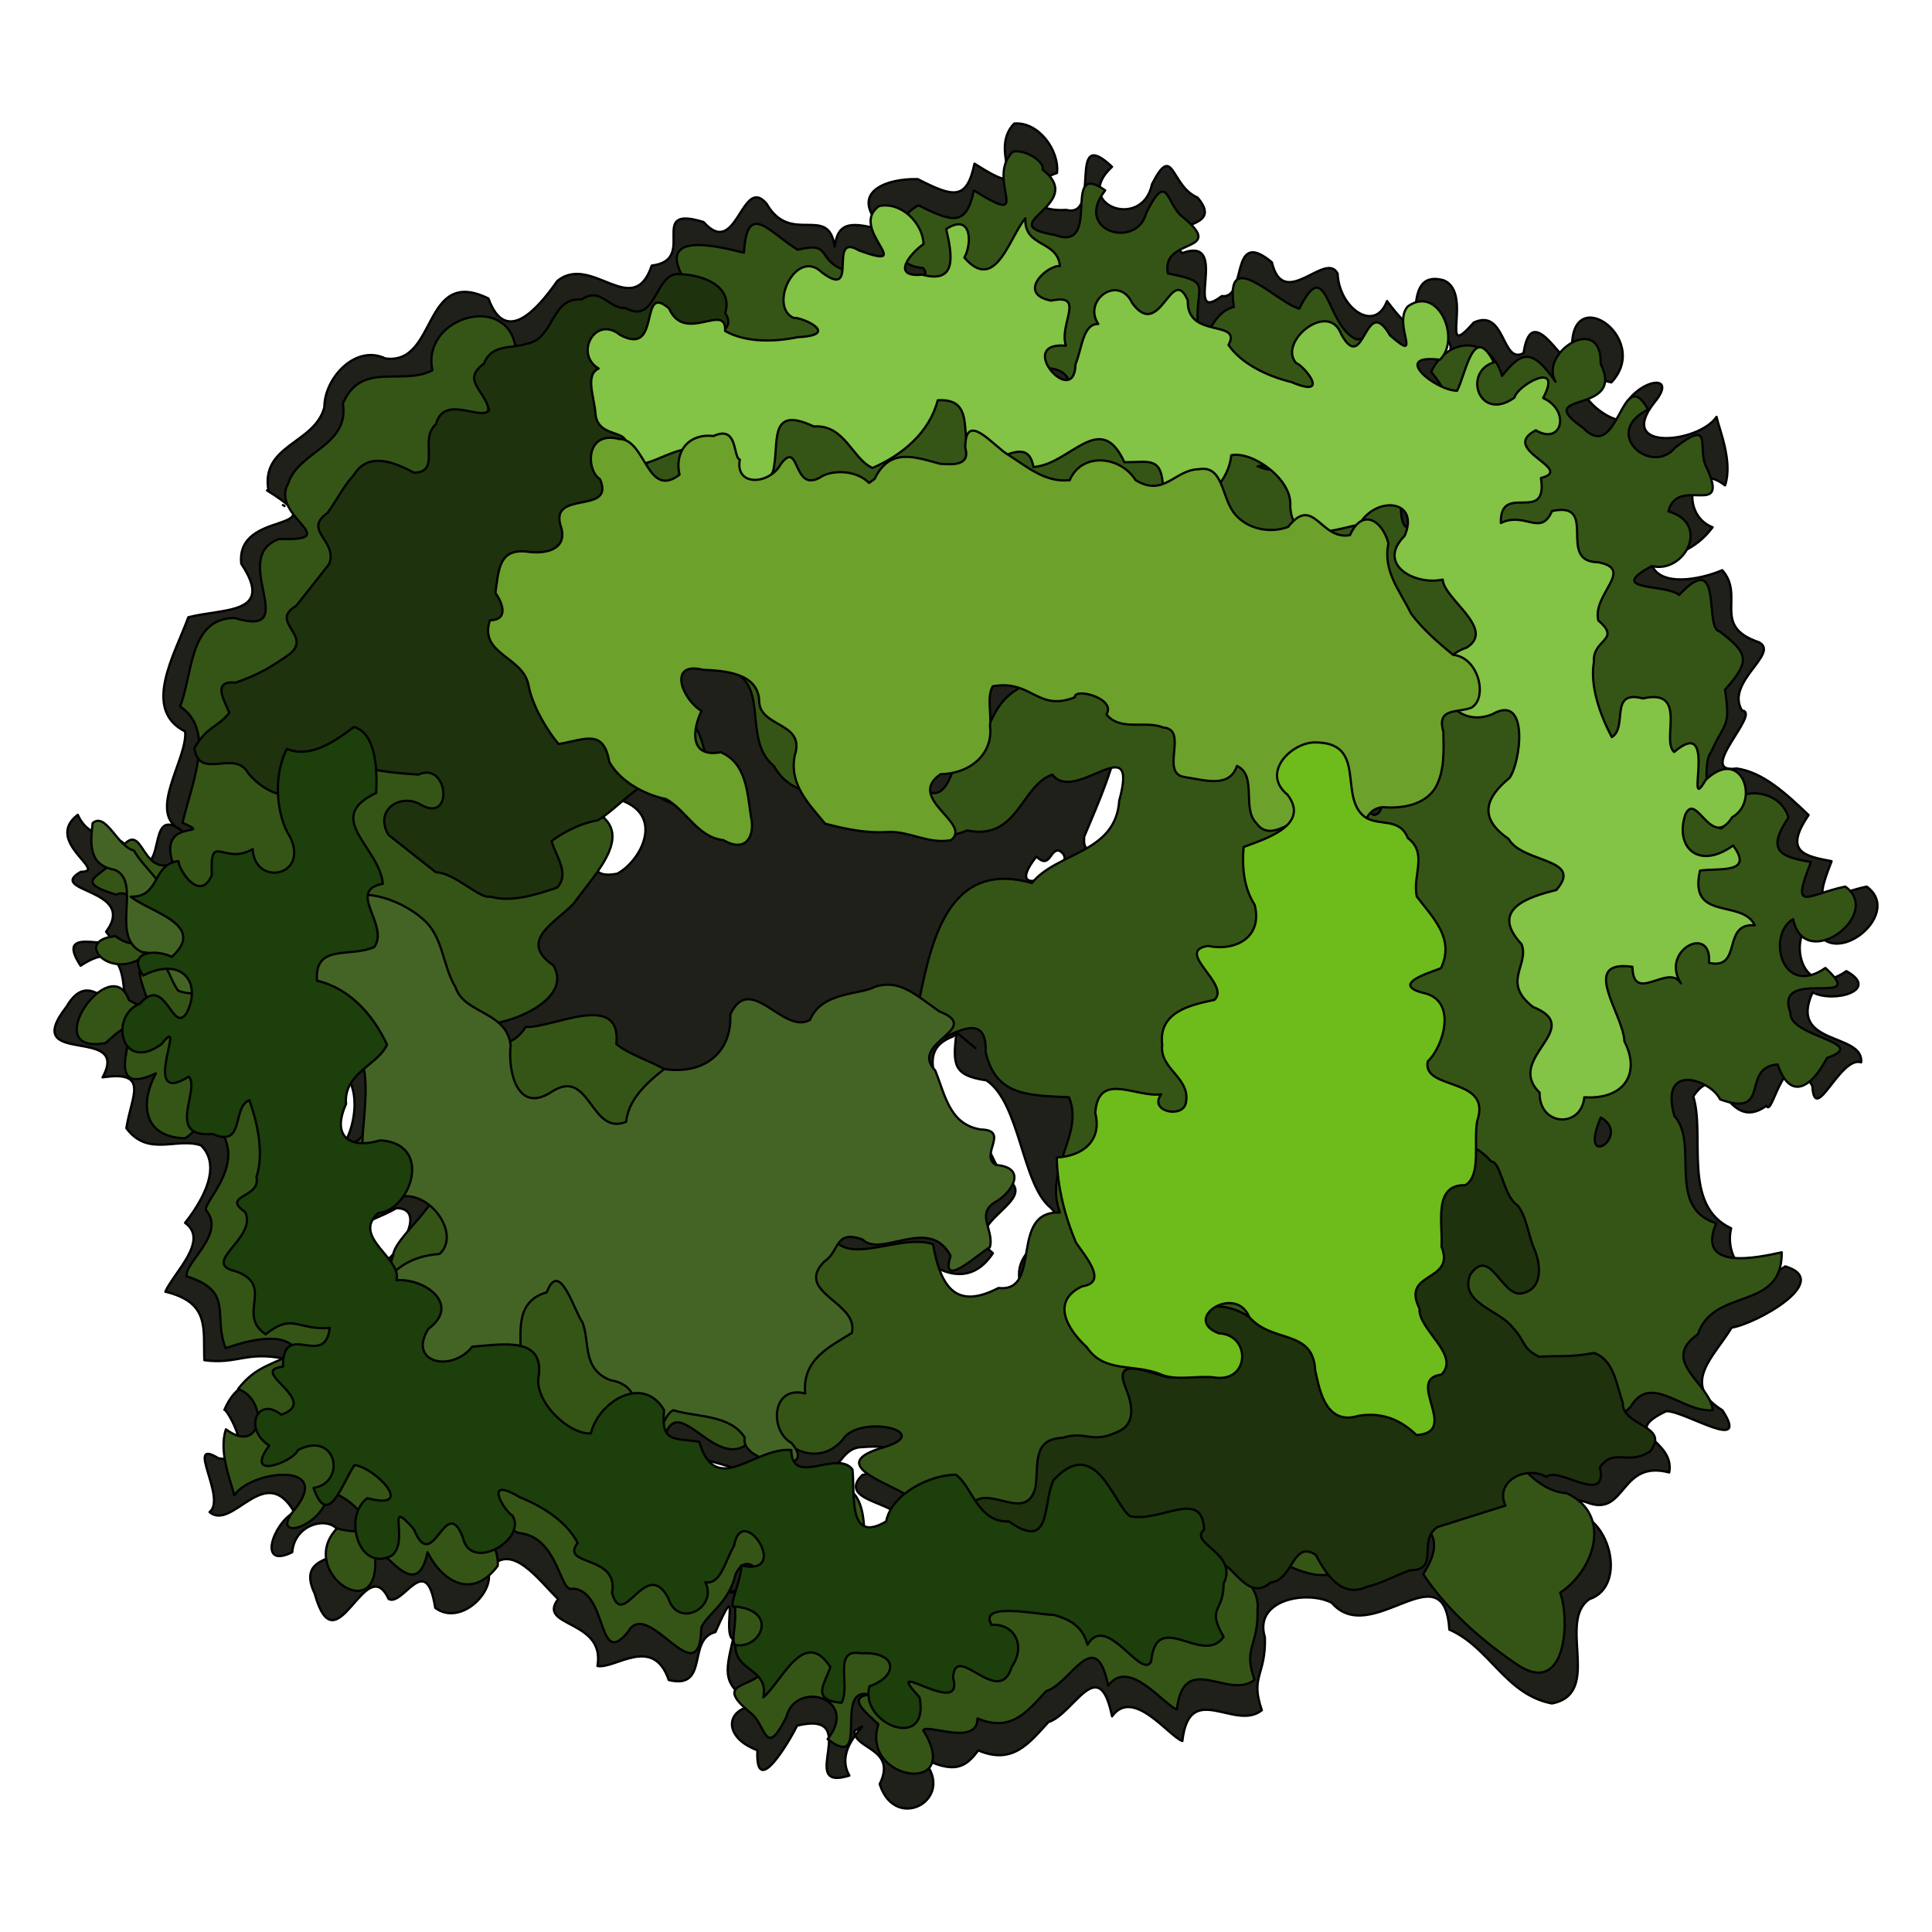 <?xml version="1.0"?>
<svg xmlns="http://www.w3.org/2000/svg" width="300" height="300" viewBox="0 0 300 300">
  <g fill-rule="evenodd" stroke="#000" stroke-linejoin="round">
    <path d="M157.488 19.184c-4.474 4.554 3.76 12.53-6.17 6.235-1.214 5.842-3.373 5.155-8.81 2.4-4.611-.148-11.334 1.917-5.117 8.016-5.126-1.429-7.27-1.508-7.78 2.476-.937-6.684-6.826-.12-10.575-6.674-3.89-4.614-4.557 8.748-9.785 2.842-8.988-2.784-.757 5.904-8.048 6.76-2.886 8.585-9.327-1.923-14.654 2.379-3.13 4.475-8.046 10.084-10.705 2.731C65.5 41.272 68 56.79 59.828 55.658c-4.624-2.22-9.456 3.038-9.46 7.576-1.48 5.727-10.056 5.786-8.652 13.082 10.934 6.802-5.157 2.528-4.25 11.222 5.307 7.955-2.81 6.893-8.218 8.31-2.16 5.893-7.241 14.3-.5 17.737.446 4.249-6.129 12.742-.563 15.34-5.856-4.193-1.705 8.164-8.108 4.723.225-5.46-5.655-1.817-7.998-7.124-5.417 4.12 4.831 8.876.468 8.851-5.498 3.154 8.923 2.586 3.928 9.308 3.652 4.386-8.714-1.946-3.957 5.27 7.598-5.048 6.437 4.443 7.016 6.023-2.442 1.47-5.608-5.824-9.215.361-7.402 9.507 10.122 2.749 5.61 10.953 7.386-1.085 4.457 2.898 3.697 7.897 3.37 4.525 7.792 1.384 11.586 2.665 3.877 3.793-1.16 10.355-2.467 12.034 3.79 2.722-1.718 7.67-3.07 10.687 6.944 1.694 5.867 5.655 6.059 10.636 5.13.69 6.498-1.459 12.495-.211-2.673 4.653-6.82 1.884-9.378 7.928.116-.576 5.828 8.785-.949 7.508-5.289-3.287 1.382 6.223-1.359 8.364 3.598 3.012 8.594-7.991 13.162.018-3.278 1.695-5.792 8.921-.33 6.21.418-5.247 7.723-6.011 7.566-1.73 1.317 3.608-7.223 1.53-4.064 8.183 3.32 11.966 7.878-6.9 11.468.804 2.23 1.26 5.829-7.684 7.24 1.387 3.892 2.902 9.284-2.485 8.203-5.7 3.38-5.155 8.073 1.673 10.885 4.337-3.395 4.423 7.37 3.09 6.104 10.386 2.738.516 8.638-4.88 11.07 2.182 6.363 1.528 2.762-6.368 7.24-7.444 4.04-9.13.986.113 2.732 1.123-1.225 5.385-1.777 7.105 3.593 10.293-4.817.338-5.25 4.918.202 6.93-.363 7.835 5.045-1.577 6.17-3.829 10.48-2.466-.348 10.417 8.105 7.764-2.786-4.768 4.822-9.377.781-6.922-.071 2.855 6.678 2.688 3.931 8.248 2.54 7.96 12.718 1.843 6.17-4.304 5.576 3.001 7.3 1.522 9.13-.934 5.302 2.25 7.788-.99 10.91-4.409 3.855-1.125 7.832-10.939 9.868-.878 3.285-4.584 8.848 3.134 10.917 3.828 1.092-9.563 8.195-1.427 12.342-4.783-1.86-5.28.639-5.342.476-11.304-1.81-5.835 6.463-7.381 10.375-5.379 6.146 7.173 17.459-8.46 18.268 4.17 6.316 2.77 8.69 10.083 15.922 11.468 7.933-1.53.758-12.703 5.825-16.197 6.072-2.005 3.158-13.506-3.373-13.682-8.374-2.702-.502-2.665 3.526-1.152 5.547 1.68 4.706-6.822 12.238-4.84.966-5.239-8.054-5.928-.462-9.514 2.87-.083 13.147 6.684 8.724-.137-6.612-4.069-1.246-8.372 1.433-12.844 3.542-.474 15.91-7.227 8.326-9.502-5.579 3.92-9.536-1.272-8.404-5.91-7.683-3.602-3.973-14.326-5.884-20.492 4.357-6.375 5.012 5.998 11.356 1.474 1.023 2.034 2.798-10.828 7.141-3.081.362 6.255 4.275-4.72 7.58-3.677.393-4.692-11.413-2.497-7.541-10.87 3.246 1.74 10.576-.341 5.237-3.289-6.956 4.9-9.38-5.355-5.126-7.877 1.78 8.826 14.427-.788 8.286-5.249-5.994 1.25-8.773 4.471-5.454-3.944-4.278-.806-7.459-1.457-3.57-7.165-3.439-3.29-7.094-6.692-11.187-7.233-6.49.92 3.949-8.73.848-8.998-2.7-4.406 5.984-8.904 2.607-10.61-7.445-2.52-2.08-7.113-5.67-11.18-3.533 1.499-9.341 2.508-10.847-.589 3.598-2.176 6.43-2.227 9.346-6.079-5.03-1.86-3.789-10.854 1.933-6.508 1.238-3.71-.905-8.656-1.325-10.64-2.712 4.07-15.638 5.456-9.71-2.152 4.543-5.44-4.393-3.337-5.36 2.686-4.3-.845-9.865-8.164-1.261-5.882 6.572-6.982-7.38-16.456-6.006-3.968-.586 3.663-6.275-9.729-7.623-.583-3.443 1.878-2.746-7.045-7.743-4.743-5.662 6.492.078-4.608-4.675-6.56-7.938-2.175-.902 13.729-8.79 3.225-1.906 5.1-7.476 1.01-7.666-4.254-1.847-3.673-8.38 5.931-10.215-1.77-6.718-5.584-3.687 5.81-7.782 5.257-6.191 4.689 1.519-9.48-6.118-6.687-5.96-5.49 7.305-2.799 2.37-8.61-4.245-1.805-3.697-8.695-7.076-2.096-1.5 7.357-12.55 3.104-6.211-2.687-7.18-6.774-1.425 8.126-7.118 6.696-6.292.386-6.636-3.977-1.43-5.741.403-3.488-2.862-7.998-6.64-7.67zM41.717 76.312l-.255-.162zm98.451-39.54c6.346.64 3.122 4.54-.305.937l-.063-.44.368-.497h0zm83.17 15.294c4.96 1.459-1.252 7.343-1.644.866l1.644-.867zm-50.404 65.862c7.482 2.17-5.258 19.49-4.581 11.983 1.549-3.702 3.429-7.948 4.58-11.983zm-77.31 6.076c8.002 2.197 3.903 9.741.209 11.667-7.752 1.478-.206-8.676-2.548-9.897 1.341.055 1.192-1.672 2.34-1.77zm175.209 3.303c1.547 3.07-4.968.647 0 0zM164.47 132.09c4.314 2.347-9.712 8.77-3.545.923 2.185 2.057 2.066-1.231 3.545-.923zm-15.936 28.215c-.66 5.137-.433 6.703 4.629 7.45 5.239 3.466 5.502 16.112 9.948 19.75 4.732 4.485-7.908 4.956-4.177 13.281-3.747 1.803-12.645 6.698-13.389-2.52-11.293-14.552 1.368 7.35 8.627-3.667-5.708-4.69 7.624-8.12 2.165-11.522-3.19-3.168-1.992-7.169-8.751-8.85-.623-4.425-6.149-10.859.417-13.292l.472-.581.06-.038 2.945 2.444zm-1.466 39.173l-.317-.017zm-92.981-32.015c3.51 5.872-3.715 18.021-2.52 5.735.29-2.168.097-4.816 2.52-5.735zm196.907 7.441c5.061 2.922-3.758 8.86 0 0zM61.542 187.61c6.196-.066-2.573 12.136-5.085 8.633-3.024-6.669.66-6.069 5.085-8.633zm42.264 36.132c2.815 3.458 11.83 3.336 12.72 6.101-6.25 7.116-6.605-4.992-12.86-3.101-2.366.941-1.104-2.686.14-3zm16.332.285c1.5 1.257-.239 1.924 0 0zm13.833.677c8.027-.638 6.284 2.971-.083 4.339-4.952 5.07 10.89 4 3.924 9.217-4.35 8.38-4.623-4.575-6.208-7.533-5.912 1.996-12.623-1.971-3.677-1.702 2.55-.87 2.825-4.318 6.044-4.32zm6.555 10.761c.185 0-.164.25 0 0zm83.503 6.693c.18 3.422-2.09 2.322 0 0zm-109.212 4.72c3.842.34-4.838.77 0 0zm76.927.898c2.943-.29-.389 1.33 0 0z" fill="#20201b" stroke-width=".358"/>
    <g stroke-width=".2">
      <path d="M157.249 23.577c-4.372 4.384 3.672 12.049-6.027 5.992-1.184 5.628-3.296 4.963-8.604 2.311-4.584 2.438-4.951 9.417.702 9.725 2.645 2.826-9.717 2.228-12.033.403-4.675-1.629-1.92-4.59-7.417-3.225-4.315-2.576-7.86-7.825-8.347.462-4.776-1.202-13.607-3.235-9.272 4.145-1.53 1.368-2.056 6.413-.926 9.675 5.55 3.674 1.605 10.65 11.874 6.446 6.788-2.292 7.847 8.468 1.109 3.687-1.226-7.577-9.393 8.508-10.222-2.075.926-5.218-12.149-5.767-10.178 2.075-5.339 6.034-6.893-9.855-12.945-4.969-6.19 1.29 5.392 12.098-5.16 9.693-10.555-4.888 3.485-9.999.163-14.47-1.762-7.957-14.538-3.999-12.822 4.044-4.696 2.483-11.06-1.521-13.9 5.167 1.04 6.586-6.918 7.411-8.483 12.39-2.962 5.109 8.96 8.987-1.384 8.636-8.033 2.753 3.871 15.532-6.976 12.27-7.066.08-6.442 8.74-8.435 13.735 5.547 3.706 1.857 11.727.38 18.064 5.284 2.417-3.944-1.033-1.49 6.355-5.512 2.12-4.47-8.66-9.066-.857-1.4 2.831-7.057 3.434.229 5.665 4.045-2.01 6.775 11.352-.11 6.451-6.726.617-.693 7.146 4.61 2.987-3.29 3.033 4.354 10.765-2.501 6.941-2.747-7.906-14.393 8.663-3.6 6.656 9.09-8.647-2.98 9.783 7.79 4.715-2.568 4.764-1.914 9.93 4.518 10.083 4.058-2.336 4.29-11.183 6.06-.282 2.546 5.093-3.078 10.074-2.815 11.423 3.18 3.654-3.267 8.032-2.999 10.291 7.456 2.32 4.032 6.093 6.068 11.149 3.856-1.317 9.357-2.68 11.05.49-3.512 2.101-6.277 2.141-9.121 5.857 4.911 1.784 3.698 10.45-1.888 6.258-1.21 3.57.882 8.345 1.294 10.247 2.646-3.92 15.274-5.254 9.483 2.076-4.437 5.238 4.293 3.21 5.234-2.59 4.206.818 9.629 7.866 1.227 5.663-6.416 6.728 7.206 15.852 5.865 3.826.984-2.022 6.416 8.519 8.203-.128 2.454 4.813 7.077 7.265 10.902 2.108.394-4.666-6.74-9.89 3.233-5.101 6.267.531 6.365 9.552 8.434 8.635 5.537.426 3.722 12.695 8.604 6.67 3.052-5.444 11.086 10.28 11.334-.571.725-2.019 4.317-3.825 5.326-8.333 2.722-5.838 8.22 6.416-.085 4.877.385 6.084-2.42 6.449 4.636 7.832 1.201 5.757-9.313 2.981-2.316 8.751 2.568 1.821 2.272 7.49 5.661.692 1.415-5.788 11.435-2.903 6.392 3.457 6.812 5.247.75-8.368 6.488-6.912-3.627.415-.361 2.942 1.394 4.606-2.847 8.83 13.398 11.179 6.953.924.616-1.058 8.403 2.556 8.45-1.822 5.177 2.165 7.607-.95 10.655-4.247 3.771-1.088 7.647-10.531 9.637-.844 3.209-4.416 8.641 3.019 10.663 3.687 1.065-9.211 8.004-1.374 12.053-4.606-1.814-5.087.625-5.147.465-10.888.571-5.434-7.409-7.074-3.238-10.424 6.015 1.71 15.492 10.33 18.368.25 1.636-5.54 17.395-5.59 10.585 4.65 3.781 5.662 9.267 10.498 14.896 14.249 7.402 4.632 7.913-7.3 6.382-11.365 5.23-3.416 8.234-12.081 1.022-15.442-5.585-.262-11.355-8.608-8.391-11.209 6.707-3.237 12.753 3.596 18.323-2.232 3.164-5.372 8.18 1.07 12.747.535-.508-4.311-8.314-7.545-2.302-11.793 2.436-7.353 13.138-3.469 13.004-12.711-3.752.825-13.363 2.936-10.164-4.499-7.888-2.516-2.56-12.292-6.51-16.69-2.377-8.514 5.792-5.493 7.097-2.558 8.107 2.977 3.103-4.955 8.948-5.427 1.96 5.811 5.321 3.518 7.66-1.013 6.962-2.37-6.012-3.258-5.676-7.01-2.742-7.326 12.51-.496 5.43-6.953-6.795 4.72-9.162-5.153-5.01-7.586 1.74 8.5 14.092-.76 8.092-5.054-5.853 1.204-8.564 4.306-5.325-3.8-4.183-.775-7.278-1.405-3.486-6.901-1.5-5.302-10.325-4.962-9.759.656-1.636 4.73-4.243-8.57-2.257-10.834 2.098-4.784 3.062-3.682 2.157-9.69 4.093-4.559 3.52-5.685-.84-9.055-2.468-.304.648-13.088-6.281-5.655-2.017-1.765-11.58-.542-4.242-4.49 5.018 1.252 9.26-6.57 2.568-8.486 1.421-5.709 9.693 1.339 5.905-6.886-1.52-2.76 1.213-7.722-4.8-3.063-3.781 4.603-11.582-2.304-4.251-5.864-4.181-7.535-4.474 8.672-10.117 2.829-8.309-5.84 6.787-1.838 2.747-9.932.191-8.031-9.635-1.71-7.008 2.785-3.65-5.297-5.28-4.71-8.306-.906-1.785-6.211-8.344-6.186-10.999-.656 3.694 4.705 4.427 7.993-3.308 3.532-6.531-.788-4.938-9.638-8.174-8.513-4.858-1.78-4.608-13.696-8.991-4.808-3.629-.967-11.672-9.99-10.165-.258-2.816.614-4.216 4.24-5.89 7.916-3.207 4.744-7.51-6.79.284-5.295-.386-6.08 2.422-6.45-4.637-7.828-1.199-5.758 9.313-2.983 2.317-8.756-2.57-1.816-2.272-7.489-5.662-.688-1.416 5.789-11.434 2.901-6.392-3.457-7.043-4.99-.25 9.751-7.881 6.912-10.024-1.684 5.308-4.584-1.852-10.137.375-1.314-2.898-3.25-4.635-2.762zM44.18 78.58l-.248-.156.248.156zm118.394-21.41c6.721.179 2.97 9.634-2.08 6.948-5.06.516 1.352-5.357 2.08-6.948zm-27.467.014c2.978-.707 15.533 4.794 7.372 4.628-2.511-.834-10.713-.075-7.372-4.628zM195.27 72.41c2.488-.616 3.54 1.403 0 0zm15.358.323c3.492.647-3.042 1.96 0 0zm6.89 5.728c2.895 3.025-.029 5.684 0 0zm17.984 6.047c4.426 3.977 1.471 8.944.556.799.206.197-2.096-.88-.556-.8zm-11.356 3.261c3.96 6.53.244 3.279-1.236.43l1.236-.429h0zM98.597 96.34c5.615-.28 13.797.167 13.22 7.396 8.5 1.345 3.011 10.804 8.342 15.202 4.155 7.48 14.983 2.988 21.615 5.988 5.197-1.379.227 7.365 8.404 4.028 7.936 1.62 8.325-7.008 13.237-8.675 3.516 4.708 13.555-7.568 10.38 4.038-.548 8.234-9.717 7.992-13.566 12.809-13.696-3.928-15.88 10.491-17.837 19.87-4.568 14.26 11.058-4.841 10.66 6.37 1.554 6.742 6.424 6.728 12.934 7.011 2.429 5.78-3.924 10.98-1.409 17.914-7.997-.354-2.618 12.459-9.538 11.706-6.298 3.274-8.911.337-10.161-6.795-6.087-2.042-16.377 5.686-16.342-5.084 2.506-9.964-9.423 3.854-9.461-3.851 1.019-6.907-7.807-9.113-12.12-5.56-5.578 5.414-6.322-4.329-2.375-5.266 5.217-7.345-4.603-7.843-8.874-11.317.845-8.384-10.007-2.405-14.078-2.66-3.978 6.417-13.134-.101-7.97-.462 3.824.84 15.65-3.37 12.27-9.093-5.637-3.87.5-6.73 3.176-9.631 3.508-4.923 10.413-11.541 1.98-14.868-.444-5.732 1.952-11.019 6.894-5.875 1.44 3.707 12.343 9.649 11.983 2.967-.119-5.164-.855-12.738-7.417-12.316-3.493-2.872-.628-8.942-4.636-13.362l.465-.459.225-.025h0zm56.162 2.756c4.133 2.327 15.403 3.183 4.158 7.432-6.511 3.045-4.44 9.597-10.826 12.627-2.442 8.574-7.379 1.51-7.065-3.904 5.045-2.392 10.88-4.229 9.272-11.003.35-3.583-1.634-6.636 4.461-5.152zm-70.992 8.458c3.374 4.654 6.155 9.115-1.394 5.81-5.77 7.61-5.05-4.842 1.394-5.81zm166.828 14.495c5.494 8.246-10.27-.179 0 0zm-37.377.322c3.996 4.024-2.654 6.885 0 0zm-7.72 9.804c.136.9-1.055 3.102 0 0zm-.438 2.54c2.967 4.115 1.255 3.354 0 0zm3.799 5.519c1.623 10.243-9.973 1.325 0 0zm-148.914 2.664c10.157 5.55-4.367 4.348-4.943 9.056.308 5.221 11.068 3.814 10.271 6.882-7.03 2.766-5.665 8.953-8.59 14.583 1.367 7.872-13.233 4.123-7.055-3.804-.178-5.095 9.6-6.248 5.211-11.12-.631-6.67-13.21-5.52-8.984-11.984 2.085-1.777 6.348.27 10.283-2.43 1.202.335 2.656-.987 3.807-1.183zm188.625 30.631c4.945 2.816-3.67 8.537 0 0zm-183.38 6.993c8.68 2.918-4.024 10.836-4.157 14.49-2.763 9.111-12.302-6.752-4.135-6.973 4.845-1.183 5.372-4.17 8.291-7.517zm137.73 7.487c6.63.39 2.97 7.216 7.959 10.894 6.987 5.532-9.021 5.222-7.464 11.909 1.809 7.489-7.025 4.114-10.14 2.811 5.571-1.006 10.134-4.6 6.802-9.639-5.566-5.742 8.693-9.868 2.844-15.975zm-83.318 30.953c.274 5.39 7.13 9.462 11.264 4.57 2.563-4.118 15.108-1.119 5.717 1.397-8.577 2.735 2.658 5.653 4.968 7.78 1.098 3.563-3.06 12.889-7.391 7.82.176-3.515.407-12.393-7.041-8.714-4.125-2.308-9.371-3.137-15.299.92-.614-7.037-10.285-3.342-8.888-8.495 1.925-9.848 8.423 5.677 13.997-.865.19-1.627 2.015-3 2.673-4.413zm2.383 5.64l.049.288-.049-.287zm65.718 13.725c1.786 2.518-10.148 1.174 0 0zm2.036.818c.35-.004.995.549 0 0zm-49.394 26.973c-2.056 2.857-1.063.106 0 0z" fill="#355516" stroke-width=".348"/>
      <path d="M95.583 101.486c2.011 1.991 3.73 2.24 5.218 3.032 6.45 3.12-3.135 7.21-1.128 11.068 1.648 2.13 3.823 4.104.441 6.328-1.65.55-5.364 4.418-7.28 5.46-3.104.543-5.85 2.203-7.19 3.23.682 2.371 2.878 5.026.87 7.216-3.221 1.106-7.163 2.367-10.4 1.398-1.537.478-5.527-3.724-8.43-3.766-2.452-1.945-4.922-3.867-7.368-5.816-2.327-4.022 2.083-6.636 5.234-4.566 4.924 2.596 4-6.875-.564-4.794-3.701-.246-8.265-.574-10.276-2.132-2.705-.44-4.13 2.556-5.446 2.767-2.7 4.219-7.732 2.802-10.734-.863-2.11-3.794-7.583 1.245-8.355-3.877 1.926-3.382 3.71-3.249 5.429-5.5-.626-1.657-2.857-5.073.969-4.67 3.638-1.27 5.465-2.375 8.451-4.473 3.475-2.922-3.297-4.96.961-7.45 1.7-2.174 3.437-4.32 5.128-6.497 1.407-3.609-4.193-5.178-.26-7.934 1.43-1.944 2.429-4.085 4.112-5.917 2.25-3.712 6.382-1.882 9.346-.33 4.299-.1.653-5.248 3.387-7.517 1.206-4.757 6.997-.448 8.248-2.186-.752-3.253-4.304-4.608-.792-7.26 1.239-3.105 4.311-2.255 6.576-3.052 4.384-.672 3.727-7.303 8.598-6.874 2.878-2.089 4.286 1.537 6.839 1.322 4.862 2.737 4.47-5.858 8.495-5.253 3.57.106 8.206 1.895 6.943 6.044 2.315 3.421-4.251 3.905-5.867 5.677-3.517 4.015 5.615 7.868.95 11.19-1.72 2.45-3.463 3.105-5.25 3.898-2.915 2.333-3.576 6.711.26 8.359 2.566 1.03 3.303 4.336-.313 4.102-3.652.617-5.751 3.095-2.361 5.746 3.323 2.237 1.716 7.117-1.075 8.937-2.13 1.95-8.057.595-7.035 5.349 1.149 1.245 3.47 2.261 3.67-.396z" fill="#1e320d" stroke-width=".348"/>
      <path d="M136.525 31.995c-4.956 3.433 6.13 10.264-3.1 6.913-5.075-3.043.165 7.892-5.78 3.409-4.024-3.967-8.426 5.34-4.375 7.06 1.085-.228 7.51 2.654.63 2.974-3.943.83-8.294.77-11.306-.957.226-4.602-6.265 2.08-8.696-3.49-4.824-4.198-1.066 7.635-7.597 4.113-3.884-3.17-7.167 2.974-3.345 5.207-2.182 1.017-.651 4.392-.476 7.165.523 4.32 6.97 1.578 3.965 6.576 2.954 3.424 7.465-1.952 12.307-1.345.76 3.935 8.006 11 11.29 3.549 1.052-4.215-.941-10.37 6.325-6.948 4.814-.358 6.004 5.103 9.122 6.443 4.597-2.003 8.83-5.482 10.122-10.509 5.825-.336 3.438 5.184 5.064 8.86 3.322 2.373 8.833-4.14 9.794 1.5 5.717-.372 10.374-9.023 14.118-.742 3.984.02 5.813-.957 6.02 4.092 3.953 5.08 10.148-.11 10.576-5.167 3.26-.713 9.475 3.7 9.168 7.812.149 6.01 6.109 3.978 10.71 2.927 2.599-4.52 9.488-3.862 7.046 1.773-4.471 4.462 1.67 7.74 5.914 6.785.174 3.03 8.351 7.696 3.708 10.57-7.459 2.425-3.098 13.252 3.987 10.346 5.815-3.369 4.411 7.527 2.675 9.895-3.798 3.1-4.81 6.255-.151 9.444 2.213 3.864 11.773 2.95 7.427 7.946-4.053 1.026-10.563 2.89-5.399 8.416 1.254 3.284-3.176 5.894 1.77 9.74 8.335 3.353-4.495 7.897 1.031 13.31-.092 5.27 6.498 5.572 6.939.72 6.152.405 8.817-3.67 6.232-8.67-.151-4.26-7.1-12.75 1.247-11.587.094 5.921 5.595-.632 7.515 2.553-3.267-5.165 4.876-9.248 4.369-3.168 5.287 1.163 1.92-6.27 7.11-5.826-1.946-4.17-10.34-.534-8.5-8.501 2.975-.417 8.433.546 5.139-3.891-5.375 3.869-9.095.27-7.428-4.782 1.7-3.79 4.013 5.589 7.282.387 4.404-2.471 1.43-11.152-4.14-5.758-3.443 6.014 2.165-10.38-4.871-4.374-2.096-1.767 2.274-9.942-4.86-8.308-5.324-1.427-2.273 4.47-4.82 5.993-1.776-3.312-3.438-7.959-2.783-11.647-.265-3.623 4.36-3.323.685-6.454-.974-4.127 5.777-7.959-.055-9.043-6.524-.07.27-9.53-7.134-7.953-1.76 4.052-4.188.027-7.943 1.858-.184-6.51 7.35.366 6.226-6.985 5.44-1.398-6.658-4.385-.796-7.41 4.04 2.411 5.453-3.038 1.133-5.01 3.188-6.021-4.007-2.003-4.454-.064-5.482 3.915-8.078-3.973-3.194-5.48-3.182-6.24-4.296 1.685-5.716 4.418-3.45-.062-10.32-5.762-2.659-4.82 3.313-3.219-.235-11.675-4.994-8.282-2.425 2.73 2.505 9.113-2.757 4.499-3.929-6.816-3.926 6.4-7.575-.162-1.91-5.319-9.908 1.153-7.006 4.466 1.073.259 5.621 5.644-.718 2.952-3.916-.96-7.806-2.902-9.779-5.765 2.203-4.048-6.547-.844-6.32-6.915-2.532-5.87-4.27 6.415-8.63.414-2.117-4.541-7.753-.434-5.27 3.24-2.406-.029-2.493 3.675-3.536 6.252-.16 7.126-9.539-3.575-1.496-2.876-1.116-3.411 3.171-8.155-2.302-6.998-5.432-1.074-.613-5.564 1.384-5.37-.397-4.096-5.575-2.815-5.38-7.419-2.506 2.956-4.61 11.71-9.467 6.108 1.287-2.386 1.04-6.97-2.825-4.433.94 4.021 1.745 8.565-3.719 7.08-4.983.468-1.846-3.337.205-4.752-.096-3.186-3.39-6.611-6.883-5.904z" fill="#83c345" stroke-width=".348"/>
      <path d="M134.953 74.99c-2.169-2.176-6.046-1.985-7.639-.832-4.266 2.386-3.079-6.054-6.065-2.105-1.755 3.237-7.152 3.558-6.37-.69-1.09-.305-.236-5.446-4.076-3.662-3.838-.435-6.112 2.376-5.29 6.01-5.065 3.878-5.21-5.563-9.387-5.548-5.32-1.35-5.097 4.965-2.96 6.238 2.463 5.7-8.229 1.449-6 7.573.91 3.471-2.616 4.1-5.346 3.683-4.38-.483-4.371 2.823-4.895 6.4 1.17 1.67 2.073 4.19-.853 4.267-1.74 5.256 5.102 5.595 5.984 10.011.58 3.37 3.187 7.489 4.683 9.19 3.946-.61 6.976-2.5 7.867 2.769 1.965 3.58 6.58 5.384 8.773 5.764 3.188 1.707 4.898 5.954 8.96 6.4 3.498 2.058 4.957-.648 4.267-3.661-.564-3.775-.706-8.299-4.693-9.993-4.801.91-4.465-3.342-2.987-6.4-3.209-2.024-5.132-7.74.225-6.4 3.363.137 8.445.5 8.735 4.693-.123 4.312 7.2 3.344 5.547 8.512-.958 4.51 2.037 7.494 4.693 10.689 3.172.83 6.464 1.54 9.86 1.28 3.346-.09 6.196 1.929 9.677 1.28 3.416-2.595-7.104-6.466-1.617-10.24 5.077-.13 8.206-3.547 7.68-7.501.26-2.003-.528-4.439.427-6.153 6.038-1.093 6.96 4.027 12.75 1.703-.095-1.563 6.504.198 4.902 2.662 2.16 2.694 6.151.89 8.802 2.035 4.079.268-.634 7.184 3.374 7.697 3.293.517 6.923 1.714 8.096-1.73 3.184 1.52.726 6.55 2.979 8.85 3.063 4.371 8.318-4.829 10.298 1.823.565 3.18 4.93 7.114 5.12 1.28 1.204-1.274 1.08-5.321 4.267-5.546 3.199.259 6.611-.434 8.193-3.093 1.398-2.598 1.241-5.554 1.193-8.63-1.106-3.778 2.179-2.878 4.327-3.72 2.637-1.474 1.176-7.847-2.83-8.212-2.294-1.896-4.708-3.974-6.507-6.395-1.754-3.604-4.411-6.568-3.523-10.911-.913-3.538-4.032-5.594-5.974-1.28-4.603.847-5.608-6.35-9.6-1.28-2.857 1.088-6.63.34-8.558-2.372-1.797-2.613-1.627-7.24-5.309-6.588-3.763.067-5.38 4.381-9.813 1.707-2.395-3.812-8.383-4.38-10.24 0-3.816.39-6.554-2.056-9.387-3.84-2.363-1.322-6.836-7.204-6.827-1.213.815 2.818-1.89 2.654-3.925 2.5-3.916-1.05-7.798-2.551-10.15 2.346l-.858.633h0z" fill="#6ca12c" stroke-width=".348"/>
      <path d="M194.237 200.618c-.54-2.783-1.827-3.946-2.61-5.44-3.579-6.209 6.648-4.2 7.158-8.52-.165-2.687-.854-5.542 3.194-5.48 1.674.474 6.92-.636 9.09-.42 2.872 1.296 6.075 1.468 7.762 1.373.77-2.345.446-5.775 3.34-6.456 3.284.896 7.252 2.07 9.384 4.692 1.52-.044 1.891 5.415 4.062 6.763 1.387 1.684 1.64 4.32 2.483 6.46 1.197 2.581 1.65 6.725-1.982 7.276-2.983.295-4.784-7.41-7.832-2.926-1.718 4.405 4.49 5.4 6.613 8.206 1.958 2.052 1.445 3.295 4.109 4.52 3.551-.19 4.596.121 8.537-.578 3.128 1.14 3.418 4.894 4.438 7.71-.153 3.759 7.493 3.472 4.219 7.605-3.575 2.232-5.504-.671-7.76 2.422 1.295 6.161-6.563-.256-8.3 1.512-3.202-1.838-8.108.67-6.373 4.453-3.52 1.129-7.062 2.206-10.58 3.335-3.18 2.219.542 6.658-4.294 6.721-2.254.808-4.276 2-6.68 2.566-3.95 1.804-6.336-2.033-7.915-4.983-3.61-2.335-3.491 3.972-7.027 4.31-3.673 3.256-6.038-3.564-8.05-2.83-1.06 3.424.849 6.37-3.955 6.614-3.824 2.434-6.05-3.67-10.032-1.312-3.477 2.107-6.825 1.838-10.385-.306-.54-2.777-2.438-5.855-5.47-5.465-3.342 2.175-7.24 2.682-9.26-1.525-2.902-2.379-.137-5.602.797-7.409 2.657-3.074 8.558 3.165 9.895-2.67.458-3.624-.515-7.356 4.192-7.585 3.608-1.126 4.528.956 8.362-.845 3.28-1.252 2.391-4.61 1.308-7.207-1.948-5.065 4.798-1.448 7.123-1.32 2.768-2.085-1.19-6.805 2.101-9.129 2.756-2.531 6.604-2.278 9.397-.67 3.475 2.814 6.01-5.022 1.668-3.97l-.727.508h0z" fill="#1e320d" stroke-width=".348"/>
      <path d="M180.314 169.924c-3.926.552-9.786-3.68-10.24 2.892 1.09 4.384-2.013 6.7-5.973 6.922.065 4.517 1.28 9.245 2.986 13.227 1.539 2.261 4.995 6.185.97 6.769-4.845 2.255-2.48 6.527.699 9.457 2.743 4.11 7.359 2.473 11.558 4.254 2.356.978 5.459.154 8.107.426 5.703.987 5.884-6.641.853-6.826-5.877-2.238 2.565-7.717 4.694-2.56 3.572 4.173 9.95 1.83 10.26 8.32.517 1.978 1.268 8.75 6.711 7.04 3.766-.633 6.654.704 9.008 2.987 6.918-.415-1.9-8.723 3.888-9.387 2.995-3.079-3.664-6.99-3.414-10.24-2.944-5.873 5.665-4.033 3.414-9.623.261-3.418-1.394-9.691 3.68-9.549 2.554-1.463 1.266-6.767 1.866-9.983 2.384-6.916-8.606-4.634-7.68-9.246 2.352-2.144 4.823-9.602-.853-10.667-5.455-1.489 2.834-3.58 2.925-3.836 2.162-4.595-1.294-7.803-3.778-11.097-.704-3.26 1.766-6.706-1.39-9.07-1.267-3.275-4.545-1.779-6.717-3.304-4.13-3.204.549-11.644-7.84-11.549-3.614.115-8.277 4.756-4.107 8.136 3.618 4.826-3.757 6.908-6.827 8.107-.31 3.687.205 6.638 1.707 8.96 1.295 5.03-2.922 7.288-7.252 6.4-5.298.81 3.605 5.993 1.01 8.375-3.618.774-8.753 1.81-8.112 6.993-.466 3.76 4.432 5.063 3.687 8.952-.406 2.53-5.87 1.42-3.84-1.28z" fill="#6ebb1c" stroke-width=".348"/>
      <path d="M35.761 154.658c5.85-1.308 6.57 3.804 6.414 7.722.833 3.586-3.098 11.066 2.997 6.77 3.69-2.522 8.746-.568 8.523-6.84 4.762 1.295 2.579 10.855 2.582 15.356-2.595 6.08 4.496 7.846 6.413 8.096 4.399-.419 8.817 6.014 5.56 8.952-5.392.364-9.495 3.536-10.012 9.402-1.732 4.153-4.52 8.382-2.752 13.231 3.424 2.712 8.536-.192 11.516-2.151 4.197.295 6.963 5.268 10.668.41 6.717-2.303-.737-12.584 7.23-14.945 2.005-5.274 4.225 2.867 5.553 4.685 1.202 3.17-.095 7.16 4.281 8.953 5.283.866 4.304 5.964 3.957 10.439 2.964 3.305 3.648-4.84 5.865-5.76 3.632 1.13 8.753.614 11.1 4.25-.97 3.875 11.83 6.176 7.254.84-3.48-1.917-3.105-9.06 2.122-7.683-.48-5.211 3.566-7.142 7.239-9.398 1.182-4.791-9.025-6.248-4.285-11.087 2.452-1.55 1.553-5.03 5.968-3.422 2.85 2.915 10.412-3.759 13.658 2.538-1.744 5.401 4.3-.35 6.088-1.329.774-2.742-2.45-5.308 1.153-7.216 2.467-1.566 4.573-5.172-.184-5.575-2.71-1.472 2.275-5.414-2.393-5.514-4.849-.794-5.501-5.335-7.055-9.163-4.24-4.342 7.655-6.426.626-9.174-3.946-2.81-6.265-5.018-10.033-3.804-2.006 1.195-8.306.728-10.018 5.115-4.152 2.451-9.244-7.546-12.392-.842.266 5.819-3.93 9.409-10.272 8.49-3.051 2.385-5.591 4.939-5.9 8.183-5.542 2.294-5.59-8.55-11.527-4.674-5.332 3.555-6.871-3.063-6.411-7.243-.654-5.276-7.214-4.815-8.548-8.947-2.12-3.537-1.87-7.945-5.137-10.66-3.262-2.944-11.079-6.017-14.082-1.258-4.353 4.012-7.825 1.34-12.374-.408-4.904-1.718-8.774 4.916-12.8.02-.534-3.972-3.912-6.041-5.56-8.951-2.567-.61-4.346-6.041-6.408-4.257-.421 3.492-.513 6.556 3.425 7.248 4.384 1.866-.922 10.525 4.288 12.794 3.81.189 3.882 3.638 5.556 5.964 2.39 1.043 5.53-.192 8.107.843z" fill="#446425" stroke-width=".348"/>
      <path d="M54.96 112.88c-2.905 2.185-6.724 4.924-10.407 3.412-2.207 4.137-1.644 10.463.531 13.746 2.872 6.099-5.543 7.651-5.844 1.81-4.55 2.639-6.672-2.94-6.347 4.052-1.828 4.252-5.053-.65-5.192-2.19-4.132.463-2.764 5.652-7.419 5.523 3.029 2.441 11.953 4.361 6.385 9.344-2.426-1.232-7.092-.916-4.444 2.91 5.892-3.04 9.195.968 6.77 5.793-2.253 3.507-3.245-6.118-7.26-1.422-4.806 1.833-3.003 10.85 3.326 6.29 4.316-5.462-3.658 10.009 4.261 5.023 1.831 2.051-3.697 9.54 3.68 8.917 5.121 2.189 2.944-4.111 5.71-5.248 1.305 3.525 2.302 8.379 1.11 11.927.729 3.337-5.606 2.76-1.727 5.468 1.882 4.093-7.21 7.922-1.392 9.198 6.026 2.264-.028 6.7 4.545 9.749 4.286-3.39 4.94-.565 9.962-.985-.78 6.484-7.303-1.429-7.267 6.025-5.666.599 6.045 5.29-.272 7.447-3.688-2.962-5.93 2.22-1.864 4.796-4.075 5.528 3.754 2.536 4.465.696 6.05-3.102 7.555 5.082 2.416 5.882 2.29 6.638 4.559-1.054 6.382-3.56 3.457.554 9.53 7.183 1.973 5.152-3.808 2.725-1.417 11.618 3.819 8.91 2.827-2.376-1.193-9.378 3.421-4.06 2.958 7.307 4.874-5.779 7.587 1.24 1.151 5.534 10.1.293 7.686-3.42-1.042-.405-4.824-6.398 1.145-2.821 3.779 1.505 7.42 3.974 8.994 7.102-2.79 3.71 6.432 1.738 5.348 7.742 1.7 6.175 5.234-5.745 8.731.825 1.462 4.79 7.717 1.548 5.763-2.458 2.4.385 3.037-3.27 4.459-5.682 1.213-7.05 9.039 4.926 1.086 3.062.23 1.937-2.37 7.037-.868 6.398 6.763.697 3.863 6.612 0 5.974-.187 4.124 5.18 3.56 4.331 8.105 2.954-2.569 6.338-10.946 10.396-4.69-.783 2.444-3.163 5.18 1.733 5.545 1.494-2.642-1.461-8.516 3.029-7.68 5.679-.316 5.899 3.529 1.302 5.121-1.587 5.865 9.417 10.236 7.794 1.704-6.364-6.82 7.1 3.628 5.196-3.06.341-5.752 7.12 4.905 9.097-1.63 2.38-3.52.243-6.81-3.131-6.559-2.116-3.675 7.366-1.524 9.626-1.55 3.009.789 4.615 2.155 5.28 4.65 2.935-5.11 8.359 5.529 9.88 2.603.858-8.414 8.022.795 11.261-3.84-2.704-4.676.023-3.761 0-8.255 2.357-4.753-5.527-6.264-3.032-8.382-.245-6.534-6.834-1.017-11.532-2.106-2.609-2.004-5.333-12.666-11.857-5.576-1.75 3.647-.176 11.143-6.93 6.402-4.866.193-5.734-5.56-8.228-7.253-3.659-.049-9.942 2.774-10.826 7.253-6.02 3.558-4.813-4.19-5.225-8.062-2.357-3.179-9.46 2.8-9.502-3.03-5.765-.479-11.709 7.468-14.292-1.28-3.96-.607-5.982.16-5.455-4.908-3.233-5.578-10.18-1.378-11.374 3.605-3.356.243-8.974-4.979-8.08-9.039.702-6.015-5.606-4.783-10.337-4.425-3.236 4.076-10.086 2.509-6.822-2.76 5.15-3.804-.6-7.91-4.96-7.558.976-3.38-7.07-6.706-2.81-10.43 5.017-.417 8.623-10.775.313-11.293-4.677 1.407-7.634-.517-5.324-5.624-.439-4.83 5.048-6.09 6.36-9.243-2.128-4.576-5.764-8.732-10.864-9.917-.432-5.85 5.218-3.522 8.89-5.234 2.432-3.384-4.411-8.771 1.33-9.82-.51-5.729-9.344-10.207-1.03-14.1.139-2.965.182-9.23-3.46-10.25z" fill="#1c3f0b" stroke-width=".348"/>
    </g>
  </g>
</svg>
